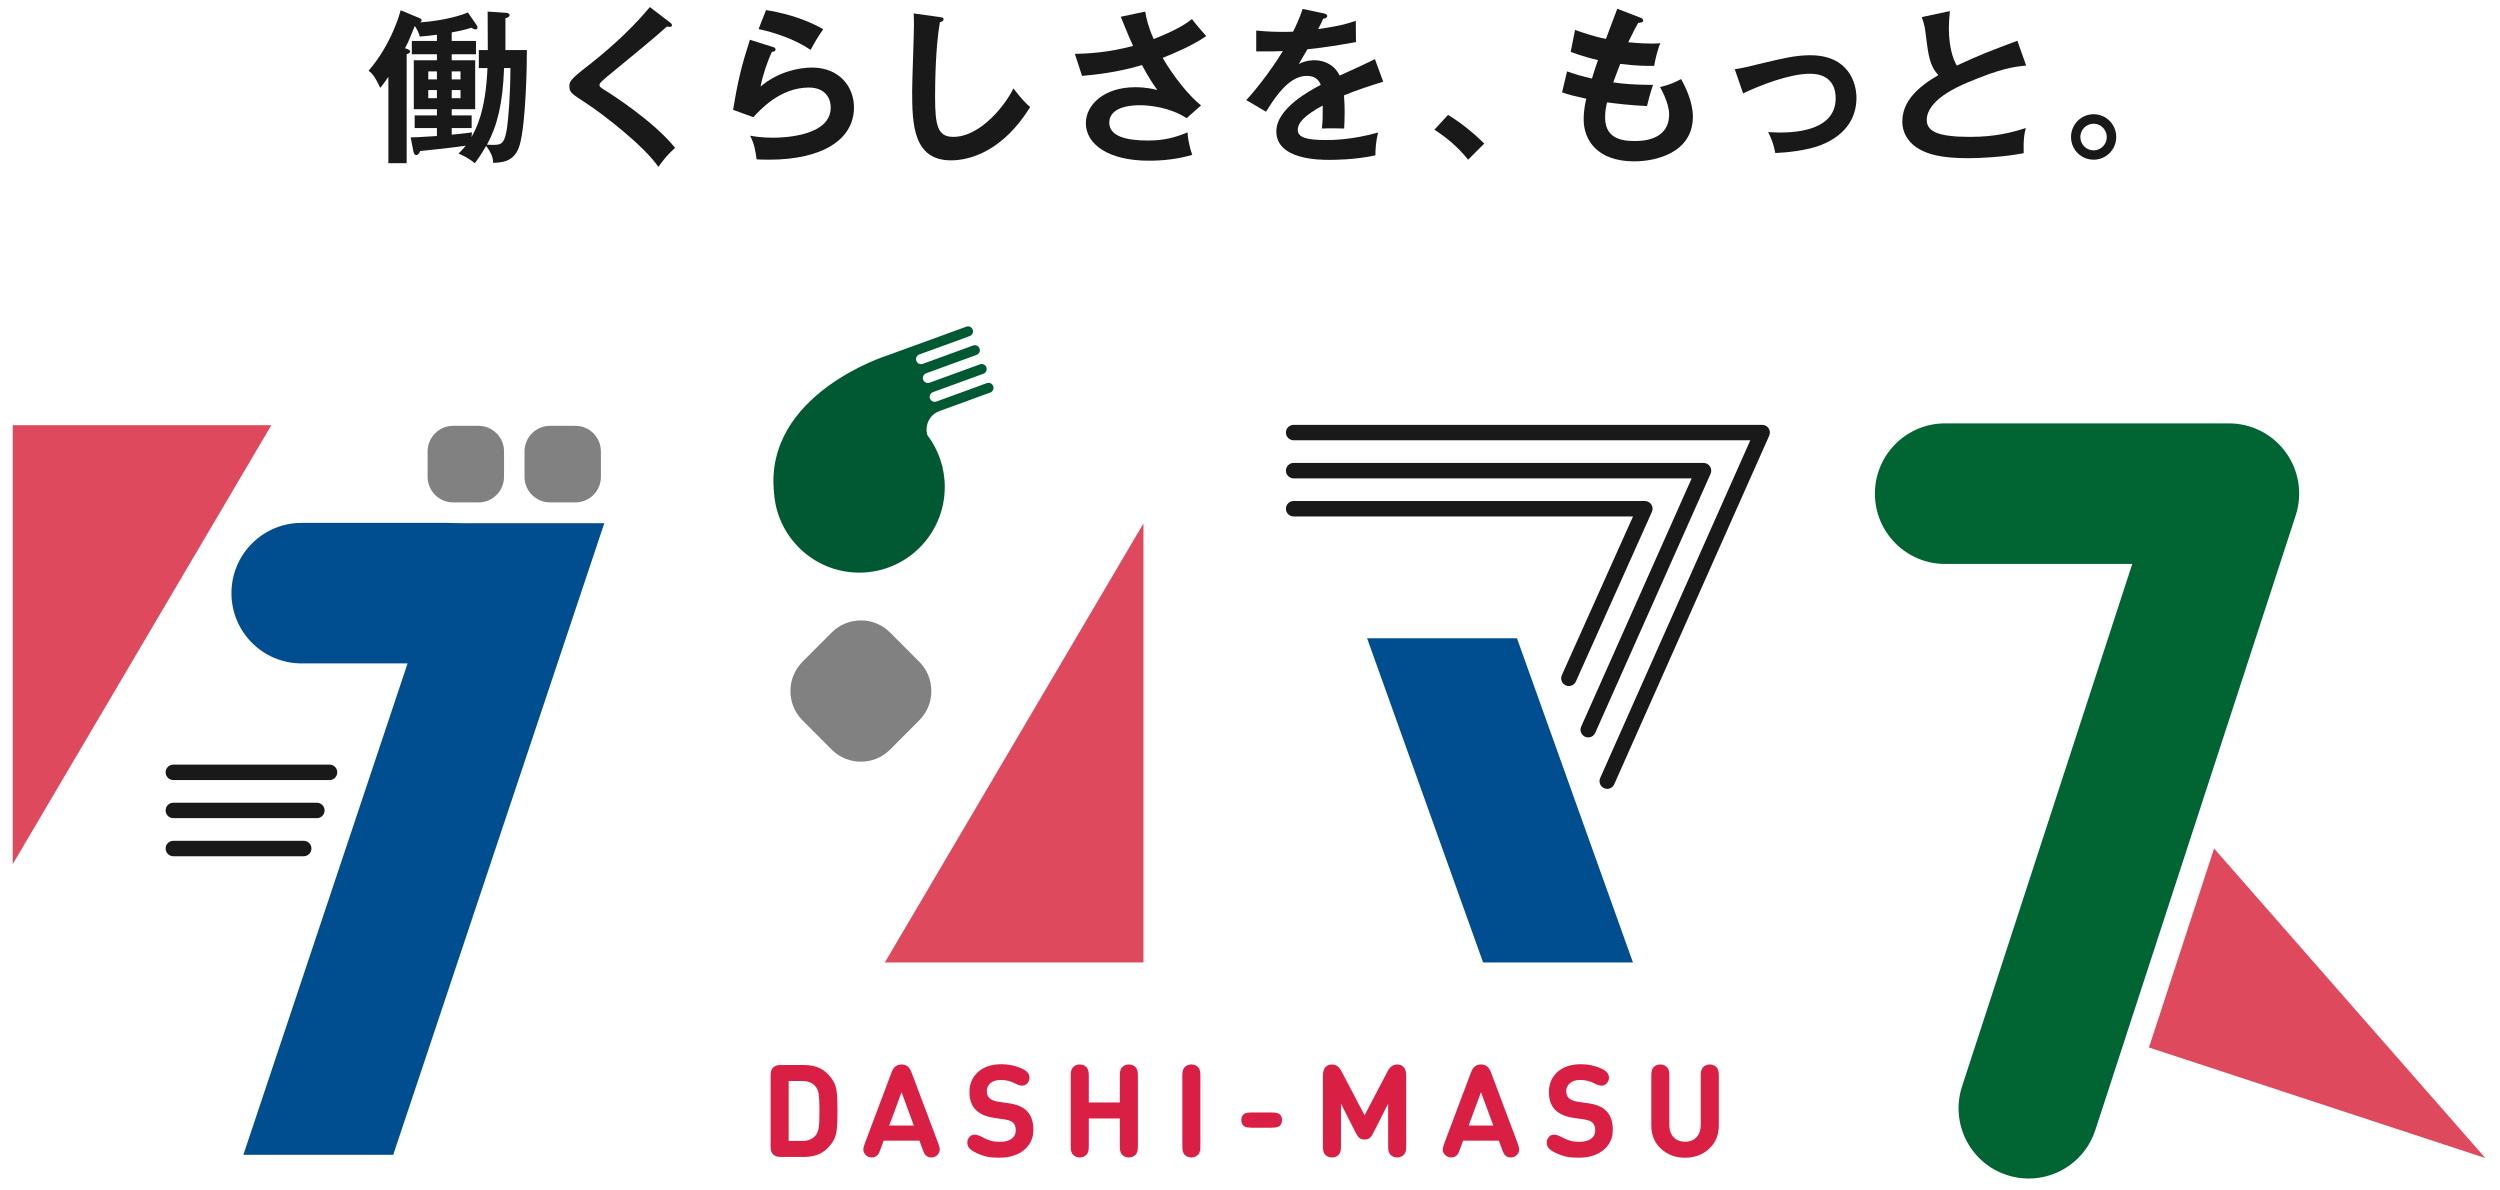 <?xml version="1.0" encoding="UTF-8"?>
<svg width="147px" height="70px" viewBox="0 0 147 70" version="1.1" xmlns="http://www.w3.org/2000/svg" xmlns:xlink="http://www.w3.org/1999/xlink">
    <title>ダシマスLOGO決定 3</title>
    <defs>
        <filter id="filter-1">
            <feColorMatrix in="SourceGraphic" type="matrix" values="0 0 0 0 1 0 0 0 0 1 0 0 0 0 1 0 0 0 1 0"></feColorMatrix>
        </filter>
    </defs>
    <g id="symbol" stroke="none" stroke-width="1" fill="none" fill-rule="evenodd">
        <g id="ダシマスLOGO決定-3" transform="translate(-645, -64)" filter="url(#filter-1)">
            <g transform="translate(645, 64)">
                <g id="ダシマスLOGO決定" transform="translate(0.67, 0)">
                    <polygon id="Fill-1" fill="#DE495D" points="0.079 25 0.079 50.812 15.285 25"></polygon>
                    <polygon id="Fill-2" fill="#DE495D" points="66.565 56.591 66.565 30.778 51.36 56.591"></polygon>
                    <polygon id="Fill-3" fill="#DE495D" points="125.689 61.592 145.47 68.095 129.519 49.892"></polygon>
                    <path d="M91.577,40.339 C91.517,40.339 91.454,40.327 91.395,40.3 C91.166,40.197 91.064,39.929 91.166,39.7 L95.351,30.368 L75.395,30.368 C75.145,30.368 74.942,30.164 74.942,29.914 C74.942,29.663 75.145,29.46 75.395,29.46 L96.051,29.46 C96.203,29.46 96.346,29.537 96.43,29.668 C96.513,29.796 96.525,29.958 96.462,30.099 L91.992,40.071 C91.916,40.24 91.751,40.339 91.577,40.339" id="Fill-4" fill="#1A1919"></path>
                    <path d="M93.833,46.386 C93.772,46.386 93.709,46.373 93.649,46.345 C93.421,46.243 93.319,45.976 93.421,45.746 L102.248,25.888 L75.395,25.888 C75.145,25.888 74.942,25.684 74.942,25.433 C74.942,25.183 75.145,24.981 75.395,24.981 L102.947,24.981 C103.099,24.981 103.243,25.058 103.326,25.186 C103.409,25.317 103.422,25.48 103.359,25.619 L94.246,46.117 C94.171,46.285 94.007,46.386 93.833,46.386" id="Fill-6" fill="#1A1919"></path>
                    <path d="M92.715,43.36 C92.655,43.36 92.593,43.348 92.533,43.32 C92.304,43.218 92.202,42.951 92.304,42.723 L98.8,28.128 L75.395,28.128 C75.145,28.128 74.942,27.926 74.942,27.674 C74.942,27.424 75.145,27.22 75.395,27.22 L99.498,27.22 C99.652,27.22 99.795,27.3 99.878,27.428 C99.962,27.558 99.974,27.718 99.912,27.859 L93.13,43.092 C93.054,43.261 92.889,43.36 92.715,43.36" id="Fill-8" fill="#1A1919"></path>
                    <path d="M118.618,69.299 C118.192,69.299 117.757,69.232 117.33,69.091 C115.168,68.38 113.989,66.045 114.7,63.877 L124.707,33.159 L113.697,33.159 C111.422,33.159 109.575,31.308 109.575,29.028 C109.575,26.746 111.422,24.895 113.697,24.895 L130.399,24.895 C131.722,24.895 132.963,25.531 133.738,26.604 C134.514,27.676 134.728,29.058 134.315,30.315 L122.533,66.455 C121.964,68.196 120.35,69.299 118.618,69.299" id="Fill-10" fill="#006532"></path>
                    <path d="M51.664,44.079 C50.722,45.023 49.179,45.023 48.235,44.079 L46.513,42.353 C45.571,41.408 45.571,39.862 46.513,38.915 L48.235,37.189 C49.18,36.244 50.723,36.244 51.665,37.189 L53.387,38.915 C54.33,39.86 54.33,41.406 53.387,42.351 L51.664,44.079 Z" id="Fill-12" fill="#808180"></path>
                    <path d="M25.969,29.541 C25.148,29.541 24.474,28.867 24.474,28.042 L24.474,26.538 C24.474,25.713 25.147,25.039 25.969,25.039 L27.473,25.039 C28.294,25.039 28.968,25.713 28.968,26.538 L28.967,28.042 C28.967,28.867 28.294,29.541 27.473,29.541 L25.969,29.541 Z" id="Fill-14" fill="#808180"></path>
                    <path d="M31.666,29.541 C30.844,29.541 30.171,28.867 30.171,28.042 L30.171,26.538 C30.171,25.713 30.844,25.039 31.666,25.039 L33.169,25.039 C33.991,25.039 34.663,25.713 34.663,26.538 L34.663,28.042 C34.663,28.867 33.991,29.541 33.169,29.541 L31.666,29.541 Z" id="Fill-16" fill="#808180"></path>
                    <path d="M45.703,63.564 L45.703,67.086 L46.506,67.086 C46.855,67.086 47.117,66.975 47.294,66.753 C47.387,66.637 47.448,66.482 47.474,66.292 C47.501,66.101 47.514,65.778 47.514,65.325 C47.514,64.872 47.501,64.55 47.474,64.359 C47.448,64.168 47.387,64.014 47.294,63.898 C47.117,63.675 46.855,63.564 46.506,63.564 L45.703,63.564 Z M45.286,68.029 C45.215,68.029 45.158,68.027 45.116,68.022 C45.073,68.019 45.019,68.006 44.955,67.983 C44.89,67.96 44.835,67.926 44.79,67.88 C44.744,67.835 44.71,67.78 44.687,67.716 C44.665,67.651 44.652,67.597 44.648,67.554 C44.644,67.511 44.642,67.454 44.642,67.383 L44.642,63.268 C44.642,63.197 44.644,63.139 44.648,63.096 C44.652,63.053 44.665,63 44.687,62.935 C44.71,62.871 44.744,62.815 44.79,62.77 C44.835,62.724 44.89,62.691 44.955,62.668 C45.019,62.645 45.073,62.631 45.116,62.628 C45.158,62.624 45.215,62.622 45.286,62.622 L46.597,62.622 C46.966,62.622 47.279,62.684 47.536,62.81 C47.794,62.935 48.024,63.136 48.226,63.411 C48.383,63.622 48.48,63.86 48.518,64.127 C48.556,64.394 48.575,64.794 48.575,65.325 C48.575,65.857 48.556,66.256 48.518,66.523 C48.48,66.79 48.383,67.028 48.226,67.239 C48.024,67.515 47.794,67.716 47.536,67.84 C47.279,67.966 46.966,68.029 46.597,68.029 L45.286,68.029 Z" id="Fill-18" fill="#D91F43"></path>
                    <path d="M52.341,64.22 L51.617,66.183 L53.064,66.183 L52.341,64.22 Z M52.935,63.077 L54.493,67.216 C54.533,67.325 54.561,67.411 54.576,67.474 C54.591,67.537 54.592,67.607 54.578,67.683 C54.564,67.759 54.527,67.829 54.466,67.896 C54.365,68.004 54.239,68.059 54.087,68.059 C53.974,68.059 53.876,68.026 53.795,67.96 C53.75,67.922 53.713,67.877 53.684,67.826 C53.655,67.773 53.617,67.686 53.572,67.562 L53.394,67.072 L51.287,67.072 L51.109,67.562 C51.064,67.686 51.026,67.773 50.997,67.826 C50.968,67.877 50.931,67.922 50.886,67.96 C50.805,68.026 50.708,68.059 50.594,68.059 C50.443,68.059 50.316,68.004 50.215,67.896 C50.155,67.829 50.117,67.759 50.103,67.683 C50.09,67.607 50.09,67.537 50.105,67.474 C50.121,67.411 50.148,67.325 50.189,67.216 L51.746,63.077 C51.811,62.908 51.884,62.789 51.962,62.721 C52.058,62.635 52.184,62.591 52.341,62.591 C52.497,62.591 52.623,62.635 52.72,62.721 C52.798,62.789 52.87,62.908 52.935,63.077 L52.935,63.077 Z" id="Fill-20" fill="#D91F43"></path>
                    <path d="M58.41,65.823 L57.766,65.728 C57.309,65.659 56.96,65.509 56.72,65.276 C56.463,65.025 56.334,64.672 56.334,64.217 C56.334,63.728 56.503,63.332 56.842,63.03 C57.18,62.728 57.637,62.576 58.213,62.576 C58.65,62.576 59.057,62.663 59.433,62.838 C59.721,62.973 59.865,63.148 59.865,63.366 C59.865,63.483 59.824,63.592 59.744,63.693 C59.66,63.788 59.556,63.837 59.429,63.837 C59.323,63.837 59.192,63.797 59.035,63.716 C58.768,63.574 58.483,63.502 58.183,63.502 C57.917,63.502 57.713,63.565 57.569,63.691 C57.425,63.816 57.353,63.971 57.353,64.156 C57.353,64.336 57.405,64.474 57.509,64.569 C57.627,64.676 57.794,64.746 58.008,64.779 L58.641,64.87 C59.108,64.938 59.453,65.078 59.676,65.291 C59.953,65.552 60.092,65.932 60.092,66.434 C60.092,66.773 60.003,67.068 59.825,67.319 C59.647,67.569 59.409,67.757 59.109,67.884 C58.81,68.011 58.469,68.074 58.088,68.074 C57.8,68.074 57.557,68.053 57.361,68.011 C57.164,67.97 56.959,67.898 56.747,67.797 C56.56,67.708 56.423,67.619 56.338,67.529 C56.252,67.44 56.209,67.322 56.209,67.178 C56.209,67.044 56.257,66.929 56.353,66.833 C56.431,66.754 56.53,66.715 56.648,66.715 C56.752,66.715 56.894,66.763 57.076,66.859 C57.273,66.963 57.445,67.036 57.59,67.077 C57.735,67.119 57.905,67.14 58.099,67.14 C58.408,67.14 58.644,67.081 58.81,66.962 C58.975,66.843 59.058,66.676 59.058,66.46 C59.058,66.265 59.004,66.115 58.895,66.009 C58.801,65.92 58.64,65.858 58.41,65.823" id="Fill-22" fill="#D91F43"></path>
                    <path d="M63.351,65.766 L63.351,67.345 C63.351,67.474 63.346,67.568 63.337,67.626 C63.328,67.685 63.309,67.745 63.279,67.808 C63.238,67.884 63.177,67.945 63.095,67.99 C63.013,68.036 62.921,68.059 62.82,68.059 C62.719,68.059 62.628,68.036 62.545,67.99 C62.463,67.945 62.402,67.884 62.362,67.808 C62.331,67.745 62.312,67.685 62.303,67.626 C62.294,67.568 62.29,67.474 62.29,67.345 L62.29,63.305 C62.29,63.177 62.294,63.083 62.303,63.024 C62.312,62.966 62.331,62.905 62.362,62.842 C62.402,62.766 62.463,62.706 62.545,62.66 C62.628,62.614 62.719,62.591 62.82,62.591 C62.921,62.591 63.013,62.614 63.095,62.66 C63.177,62.706 63.238,62.766 63.279,62.842 C63.309,62.905 63.328,62.966 63.337,63.024 C63.346,63.083 63.351,63.177 63.351,63.305 L63.351,64.824 L65.177,64.824 L65.177,63.305 C65.177,63.177 65.181,63.083 65.19,63.024 C65.199,62.966 65.218,62.905 65.249,62.842 C65.289,62.766 65.35,62.706 65.432,62.66 C65.514,62.614 65.606,62.591 65.707,62.591 C65.808,62.591 65.9,62.614 65.982,62.66 C66.064,62.706 66.125,62.766 66.166,62.842 C66.196,62.905 66.215,62.966 66.224,63.024 C66.233,63.083 66.238,63.177 66.238,63.305 L66.238,67.345 C66.238,67.474 66.233,67.568 66.224,67.626 C66.215,67.685 66.196,67.745 66.166,67.808 C66.125,67.884 66.064,67.945 65.982,67.99 C65.9,68.036 65.808,68.059 65.707,68.059 C65.606,68.059 65.514,68.036 65.432,67.99 C65.35,67.945 65.289,67.884 65.249,67.808 C65.218,67.745 65.199,67.685 65.19,67.626 C65.181,67.568 65.177,67.474 65.177,67.345 L65.177,65.766 L63.351,65.766 Z" id="Fill-24" fill="#D91F43"></path>
                    <path d="M69.912,63.305 L69.912,67.345 C69.912,67.474 69.908,67.568 69.899,67.626 C69.89,67.685 69.871,67.745 69.841,67.808 C69.8,67.884 69.739,67.945 69.657,67.99 C69.575,68.036 69.483,68.059 69.382,68.059 C69.281,68.059 69.189,68.036 69.107,67.99 C69.025,67.945 68.964,67.884 68.924,67.808 C68.893,67.745 68.874,67.685 68.865,67.626 C68.856,67.568 68.851,67.474 68.851,67.345 L68.851,63.305 C68.851,63.176 68.856,63.082 68.865,63.024 C68.874,62.966 68.893,62.905 68.924,62.842 C68.964,62.766 69.025,62.706 69.107,62.66 C69.189,62.614 69.281,62.591 69.382,62.591 C69.483,62.591 69.575,62.614 69.657,62.66 C69.739,62.706 69.8,62.766 69.841,62.842 C69.871,62.905 69.89,62.966 69.899,63.024 C69.908,63.082 69.912,63.176 69.912,63.305" id="Fill-26" fill="#D91F43"></path>
                    <path d="M74.713,65.86 C74.713,66.045 74.641,66.175 74.497,66.252 C74.423,66.289 74.289,66.309 74.091,66.309 L72.939,66.309 C72.743,66.309 72.607,66.289 72.534,66.252 C72.39,66.175 72.318,66.045 72.318,65.86 C72.318,65.676 72.39,65.545 72.534,65.47 C72.607,65.432 72.743,65.412 72.939,65.412 L74.091,65.412 C74.289,65.412 74.423,65.432 74.497,65.47 C74.641,65.545 74.713,65.676 74.713,65.86" id="Fill-28" fill="#D91F43"></path>
                    <path d="M79.86,66.918 C79.785,66.975 79.687,67.004 79.566,67.004 C79.445,67.004 79.347,66.975 79.272,66.918 C79.198,66.861 79.126,66.765 79.058,66.631 L78.179,64.896 L78.179,67.345 C78.179,67.474 78.175,67.568 78.166,67.626 C78.157,67.685 78.137,67.745 78.107,67.808 C78.067,67.884 78.005,67.945 77.924,67.99 C77.841,68.036 77.75,68.059 77.649,68.059 C77.548,68.059 77.456,68.036 77.374,67.99 C77.292,67.945 77.231,67.884 77.19,67.808 C77.16,67.745 77.14,67.685 77.132,67.626 C77.123,67.568 77.119,67.474 77.119,67.345 L77.119,63.249 C77.119,63.013 77.171,62.842 77.278,62.736 C77.373,62.64 77.492,62.592 77.634,62.592 C77.757,62.592 77.862,62.62 77.948,62.679 C78.046,62.742 78.136,62.851 78.217,63.005 L79.566,65.58 L80.915,63.005 C80.995,62.851 81.085,62.742 81.184,62.679 C81.27,62.62 81.374,62.592 81.498,62.592 C81.64,62.592 81.758,62.64 81.854,62.736 C81.961,62.842 82.013,63.013 82.013,63.249 L82.013,67.345 C82.013,67.474 82.009,67.568 82,67.626 C81.992,67.685 81.972,67.745 81.942,67.808 C81.901,67.884 81.84,67.945 81.758,67.99 C81.676,68.036 81.584,68.059 81.483,68.059 C81.382,68.059 81.29,68.036 81.208,67.99 C81.126,67.945 81.065,67.884 81.025,67.808 C80.994,67.745 80.974,67.685 80.966,67.626 C80.957,67.568 80.953,67.474 80.953,67.345 L80.953,64.896 L80.073,66.631 C80.006,66.765 79.934,66.861 79.86,66.918" id="Fill-30" fill="#D91F43"></path>
                    <path d="M86.412,64.22 L85.688,66.183 L87.136,66.183 L86.412,64.22 Z M87.007,63.077 L88.564,67.216 C88.604,67.325 88.632,67.411 88.647,67.474 C88.663,67.537 88.663,67.607 88.649,67.683 C88.635,67.759 88.598,67.829 88.538,67.896 C88.437,68.004 88.311,68.059 88.159,68.059 C88.045,68.059 87.948,68.026 87.867,67.96 C87.822,67.922 87.784,67.877 87.755,67.826 C87.726,67.773 87.689,67.686 87.643,67.562 L87.465,67.072 L85.359,67.072 L85.181,67.562 C85.135,67.686 85.098,67.773 85.069,67.826 C85.04,67.877 85.003,67.922 84.957,67.96 C84.876,68.026 84.78,68.059 84.666,68.059 C84.514,68.059 84.388,68.004 84.287,67.896 C84.226,67.829 84.189,67.759 84.175,67.683 C84.161,67.607 84.162,67.537 84.177,67.474 C84.192,67.411 84.22,67.325 84.26,67.216 L85.817,63.077 C85.883,62.908 85.955,62.789 86.033,62.721 C86.129,62.635 86.256,62.591 86.412,62.591 C86.569,62.591 86.695,62.635 86.791,62.721 C86.869,62.789 86.941,62.908 87.007,63.077 L87.007,63.077 Z" id="Fill-32" fill="#D91F43"></path>
                    <path d="M92.482,65.823 L91.838,65.728 C91.38,65.659 91.032,65.509 90.792,65.276 C90.534,65.025 90.406,64.672 90.406,64.217 C90.406,63.728 90.575,63.332 90.913,63.03 C91.252,62.728 91.709,62.576 92.285,62.576 C92.721,62.576 93.128,62.663 93.505,62.838 C93.793,62.973 93.937,63.148 93.937,63.366 C93.937,63.483 93.896,63.592 93.815,63.693 C93.732,63.788 93.627,63.837 93.501,63.837 C93.395,63.837 93.263,63.797 93.107,63.716 C92.839,63.574 92.555,63.502 92.254,63.502 C91.989,63.502 91.784,63.565 91.641,63.691 C91.497,63.816 91.425,63.971 91.425,64.156 C91.425,64.336 91.476,64.474 91.58,64.569 C91.699,64.676 91.865,64.746 92.08,64.779 L92.713,64.87 C93.18,64.938 93.525,65.078 93.747,65.291 C94.025,65.552 94.164,65.932 94.164,66.434 C94.164,66.773 94.075,67.068 93.897,67.319 C93.719,67.569 93.48,67.757 93.181,67.884 C92.881,68.011 92.541,68.074 92.159,68.074 C91.871,68.074 91.629,68.053 91.432,68.011 C91.235,67.97 91.03,67.898 90.818,67.797 C90.632,67.708 90.495,67.619 90.409,67.529 C90.323,67.44 90.28,67.322 90.28,67.178 C90.28,67.044 90.328,66.929 90.424,66.833 C90.503,66.754 90.601,66.715 90.72,66.715 C90.823,66.715 90.966,66.763 91.148,66.859 C91.345,66.963 91.516,67.036 91.661,67.077 C91.807,67.119 91.976,67.14 92.171,67.14 C92.479,67.14 92.716,67.081 92.881,66.962 C93.047,66.843 93.13,66.676 93.13,66.46 C93.13,66.265 93.075,66.115 92.966,66.009 C92.873,65.92 92.711,65.858 92.482,65.823" id="Fill-34" fill="#D91F43"></path>
                    <path d="M99.826,67.546 C99.446,67.899 98.974,68.074 98.411,68.074 C97.848,68.074 97.376,67.899 96.996,67.546 C96.615,67.194 96.426,66.738 96.426,66.175 L96.426,63.306 C96.426,63.177 96.43,63.083 96.439,63.025 C96.447,62.966 96.467,62.905 96.498,62.843 C96.538,62.766 96.599,62.705 96.681,62.66 C96.763,62.614 96.855,62.591 96.956,62.591 C97.057,62.591 97.148,62.614 97.231,62.66 C97.313,62.705 97.374,62.766 97.415,62.843 C97.445,62.905 97.464,62.966 97.473,63.025 C97.482,63.083 97.486,63.177 97.486,63.306 L97.486,66.138 C97.486,66.447 97.569,66.69 97.735,66.866 C97.9,67.044 98.125,67.133 98.411,67.133 C98.696,67.133 98.922,67.044 99.087,66.866 C99.253,66.69 99.335,66.447 99.335,66.138 L99.335,63.306 C99.335,63.177 99.34,63.083 99.348,63.025 C99.357,62.966 99.377,62.905 99.407,62.843 C99.447,62.766 99.509,62.705 99.591,62.66 C99.673,62.614 99.765,62.591 99.866,62.591 C99.967,62.591 100.058,62.614 100.14,62.66 C100.222,62.705 100.284,62.766 100.324,62.843 C100.354,62.905 100.374,62.966 100.383,63.025 C100.392,63.083 100.396,63.177 100.396,63.306 L100.396,66.175 C100.396,66.738 100.206,67.194 99.826,67.546" id="Fill-36" fill="#D91F43"></path>
                    <path d="M17.19,50.347 L9.521,50.347 C9.27,50.347 9.068,50.143 9.068,49.893 C9.068,49.642 9.27,49.439 9.521,49.439 L17.19,49.439 C17.441,49.439 17.643,49.642 17.643,49.893 C17.643,50.143 17.441,50.347 17.19,50.347" id="Fill-38" fill="#1A1919"></path>
                    <path d="M18.709,45.867 L9.521,45.867 C9.27,45.867 9.068,45.664 9.068,45.413 C9.068,45.165 9.27,44.96 9.521,44.96 L18.709,44.96 C18.96,44.96 19.161,45.165 19.161,45.413 C19.161,45.664 18.96,45.867 18.709,45.867" id="Fill-40" fill="#1A1919"></path>
                    <path d="M17.963,48.108 L9.521,48.108 C9.27,48.108 9.068,47.903 9.068,47.654 C9.068,47.403 9.27,47.201 9.521,47.201 L17.963,47.201 C18.213,47.201 18.416,47.403 18.416,47.654 C18.416,47.903 18.213,48.108 17.963,48.108" id="Fill-42" fill="#1A1919"></path>
                    <path d="M25.722,39.009 L17.063,39.009 C14.784,39.009 12.939,37.159 12.939,34.878 C12.939,32.595 14.784,30.746 17.063,30.746 L25.722,30.746 C27.999,30.746 29.844,32.595 29.844,34.878 C29.844,37.159 27.999,39.009 25.722,39.009" id="Fill-44" fill="#004D8F"></path>
                    <polygon id="Fill-46" fill="#004D8F" points="13.641 67.901 22.452 67.901 34.862 30.766 26.05 30.766"></polygon>
                    <polygon id="Fill-48" fill="#004D8F" points="88.528 37.531 79.716 37.531 86.535 56.591 95.347 56.591"></polygon>
                    <path d="M57.732,22.705 C57.679,22.562 57.526,22.481 57.382,22.521 L57.381,22.521 L57.354,22.528 L55.873,23.07 L54.391,23.609 L54.365,23.618 L54.364,23.618 C54.22,23.656 54.068,23.578 54.014,23.434 C53.963,23.29 54.029,23.131 54.164,23.068 L54.164,23.067 L54.191,23.057 L55.672,22.517 L57.153,21.976 L57.153,21.976 L57.18,21.966 L57.179,21.965 C57.315,21.9 57.382,21.743 57.328,21.598 C57.277,21.455 57.125,21.376 56.98,21.413 L56.98,21.412 L56.953,21.422 L55.471,21.963 L53.989,22.503 L53.964,22.512 L53.963,22.51 C53.817,22.55 53.665,22.471 53.613,22.326 C53.56,22.183 53.627,22.025 53.763,21.96 L53.763,21.959 L55.27,21.409 L56.751,20.869 L56.777,20.858 C56.913,20.792 56.98,20.635 56.927,20.491 C56.875,20.347 56.723,20.269 56.578,20.306 L56.577,20.305 L56.55,20.315 L55.068,20.855 L53.588,21.395 L53.587,21.395 L53.561,21.404 L53.56,21.404 C53.415,21.442 53.264,21.363 53.211,21.219 C53.158,21.075 53.225,20.917 53.36,20.853 L53.36,20.85 L54.868,20.303 L56.348,19.76 L56.349,19.76 L56.376,19.752 L56.375,19.75 C56.511,19.687 56.578,19.527 56.525,19.384 C56.472,19.24 56.32,19.161 56.175,19.199 L56.174,19.199 L56.149,19.208 L56.148,19.208 L54.666,19.749 L53.185,20.288 L53.185,20.287 L51.474,20.911 C51.459,20.914 44.254,23.188 44.841,28.957 C45.008,31.587 47.189,33.671 49.856,33.671 C52.633,33.671 54.883,31.414 54.883,28.633 C54.883,27.488 54.503,26.433 53.862,25.587 C53.685,25.008 53.99,24.382 54.566,24.175 C54.575,24.17 54.582,24.167 54.59,24.164 L54.593,24.163 L56.074,23.623 L57.554,23.082 L57.555,23.082 L57.582,23.073 C57.718,23.008 57.783,22.85 57.732,22.705" id="Fill-50" fill="#005932"></path>
                    <path d="M28.97,4.002 C28.892,6.089 28.579,7.372 27.964,8.508 C28.12,8.518 28.316,8.518 28.394,8.518 C28.873,8.518 29.009,8.352 29.137,7.558 C29.224,6.99 29.342,5.51 29.342,4.002 L28.97,4.002 Z M25.891,5.775 L26.409,5.775 L26.409,5.295 L25.891,5.295 L25.891,5.775 Z M25.891,4.668 L26.409,4.668 L26.409,4.198 L25.891,4.198 L25.891,4.668 Z M24.513,5.775 L25.021,5.775 L25.021,5.295 L24.513,5.295 L24.513,5.775 Z M24.513,4.668 L25.021,4.668 L25.021,4.198 L24.513,4.198 L24.513,4.668 Z M27.485,4.002 L27.485,2.944 L28.013,2.944 C28.013,1.887 28.003,1.201 28.003,0.681 L29.049,0.75 C29.107,0.75 29.293,0.77 29.293,0.887 C29.293,0.995 29.166,1.043 29.049,1.073 L29.049,2.944 L30.31,2.944 C30.32,3.737 30.251,7.206 29.899,8.488 C29.615,9.527 28.853,9.556 28.325,9.576 C28.325,9.41 28.316,9.116 27.915,8.577 C27.612,9.106 27.426,9.361 27.25,9.596 C26.937,9.341 26.664,9.194 26.292,9.028 C26.4,8.92 26.527,8.803 26.712,8.567 C25.823,8.694 24.933,8.792 24.034,8.881 C23.995,8.988 23.926,9.116 23.809,9.116 C23.682,9.116 23.653,8.968 23.633,8.881 L23.477,8.078 C23.751,8.078 23.877,8.068 25.021,7.998 L25.021,7.529 L23.712,7.529 L23.712,6.784 L25.021,6.784 L25.021,6.422 L23.662,6.422 L23.662,3.542 L25.021,3.542 L25.021,3.189 L23.545,3.189 L23.545,2.406 L25.021,2.406 L25.021,2.043 C24.699,2.092 24.229,2.132 24.014,2.151 C23.975,1.955 23.838,1.7 23.721,1.524 C23.369,2.395 23.33,2.494 23.144,2.837 C23.34,2.895 23.447,2.944 23.447,3.032 C23.447,3.111 23.34,3.16 23.242,3.189 L23.242,9.596 L22.167,9.596 L22.167,4.521 C21.961,4.825 21.805,5.021 21.688,5.168 C21.356,4.433 21.15,4.267 21.004,4.159 C22.353,2.592 22.832,0.809 22.89,0.603 L23.995,1.063 C24.034,1.083 24.122,1.122 24.122,1.181 C24.122,1.249 24.083,1.288 24.034,1.318 C25.549,1.201 26.517,0.878 26.84,0.73 L27.348,1.465 C27.367,1.494 27.406,1.563 27.406,1.622 C27.406,1.69 27.367,1.729 27.299,1.729 C27.211,1.729 27.133,1.69 27.054,1.632 C26.556,1.788 26.116,1.867 25.891,1.906 L25.891,2.406 L27.318,2.406 L27.318,3.189 L25.891,3.189 L25.891,3.542 L27.27,3.542 L27.27,6.422 L25.891,6.422 L25.891,6.784 L27.064,6.784 L27.064,7.529 L25.891,7.529 L25.891,7.92 C26.644,7.842 26.82,7.823 27.084,7.783 L27.054,8.057 C27.328,7.568 27.885,6.559 27.993,4.002 L27.485,4.002 Z" id="Fill-52" fill="#1A1919"></path>
                    <path d="M38.724,1.318 C38.783,1.357 38.842,1.416 38.842,1.475 C38.842,1.514 38.822,1.583 38.715,1.583 C38.685,1.583 38.627,1.573 38.539,1.563 C38.148,1.935 36.427,3.365 35.01,4.521 C34.59,4.874 34.58,4.933 34.58,4.992 C34.58,5.109 34.668,5.168 34.961,5.344 C35.118,5.442 37.727,7.078 39.027,8.695 C38.588,9.086 38.431,9.292 38.04,9.811 C37.209,8.586 34.814,6.735 33.798,6.069 C32.908,5.491 32.811,5.432 32.811,5.06 C32.811,4.844 32.83,4.708 33.641,4.071 C34.883,3.111 36.281,1.926 37.542,0.417 L38.724,1.318 Z" id="Fill-54" fill="#1A1919"></path>
                    <path d="M44.373,0.594 C45.067,0.701 46.494,0.995 47.736,1.72 C47.433,2.151 47.257,2.444 46.993,2.934 C46.074,2.298 44.784,1.886 43.933,1.71 L44.373,0.594 Z M44.764,2.759 C44.833,2.778 44.93,2.817 44.93,2.905 C44.93,3.033 44.793,3.042 44.725,3.042 C44.471,3.552 44.178,4.423 44.05,5.089 C45.077,4.217 46.318,3.972 47.071,3.972 C48.704,3.972 49.544,5.119 49.544,6.314 C49.544,8.224 47.658,9.39 44.549,9.39 C44.246,9.39 44.002,9.38 43.816,9.37 C43.767,8.92 43.669,8.41 43.435,7.979 C43.738,8.028 44.129,8.097 44.784,8.097 C45.4,8.097 48.176,8.009 48.176,6.324 C48.176,5.805 47.882,5.148 46.885,5.148 C45.194,5.148 43.992,6.49 43.63,6.892 L42.438,6.46 C42.712,4.737 42.956,3.797 43.425,2.337 L44.764,2.759 Z" id="Fill-56" fill="#1A1919"></path>
                    <path d="M54.587,1.004 C54.743,1.024 54.812,1.034 54.812,1.141 C54.812,1.24 54.675,1.288 54.596,1.308 C54.323,2.826 54.313,5.178 54.313,5.707 C54.313,7.391 54.47,8.048 55.378,8.048 C57.04,8.048 58.516,6.059 58.917,5.197 C59.426,5.864 59.699,6.118 59.905,6.295 C58.311,8.861 56.405,9.429 55.252,9.429 C53.032,9.429 52.964,7.313 52.964,5.354 C52.964,4.737 53.071,2.013 53.071,1.455 C53.071,1.054 53.062,0.985 53.052,0.789 L54.587,1.004 Z" id="Fill-58" fill="#1A1919"></path>
                    <path d="M66.667,0.681 C66.736,1.083 66.843,1.563 67.166,2.298 C68.662,1.71 69.179,1.308 69.414,1.122 C69.776,1.583 70.059,1.896 70.255,2.121 C69.473,2.67 68.456,3.091 67.694,3.405 C68.32,4.482 69.258,5.657 69.952,6.197 L69.102,6.951 C68.153,6.314 66.931,6.187 66.355,6.187 C66.1,6.187 64.556,6.187 64.556,7.215 C64.556,8.038 65.622,8.263 66.824,8.263 C67.801,8.263 68.446,8.078 69.16,7.783 C69.17,8.195 69.307,8.753 69.434,9.106 C68.603,9.351 67.743,9.449 66.882,9.449 C64.478,9.449 63.178,8.469 63.178,7.245 C63.178,6.157 64.253,5.128 66.081,5.128 C66.736,5.128 67.195,5.246 67.381,5.295 C67.137,4.952 66.834,4.502 66.481,3.826 C64.996,4.267 63.715,4.394 62.953,4.462 L62.533,3.169 C63.315,3.15 64.507,3.091 65.954,2.699 C65.709,2.171 65.426,1.465 65.231,0.985 L66.667,0.681 Z" id="Fill-60" fill="#1A1919"></path>
                    <path d="M77.174,0.789 C77.242,0.809 77.37,0.828 77.37,0.946 C77.37,1.034 77.262,1.093 77.135,1.102 C77.028,1.338 76.959,1.475 76.842,1.71 C78.23,1.514 78.728,1.338 79.051,1.22 L79.061,2.474 C78.132,2.64 77.154,2.807 76.206,2.896 C76.089,3.111 75.864,3.473 75.698,3.767 C76.109,3.542 76.539,3.542 76.627,3.542 C76.783,3.542 77.673,3.561 78.103,4.443 C78.797,4.13 79.765,3.689 80.175,3.473 L80.664,4.805 C79.804,5.07 79.061,5.315 78.357,5.609 C78.386,5.991 78.396,6.334 78.396,6.588 C78.396,7.019 78.376,7.313 78.367,7.558 C78.298,7.558 77.506,7.529 77.057,7.558 C77.106,7.059 77.106,6.97 77.106,6.206 C76.04,6.784 75.639,7.215 75.639,7.636 C75.639,8.078 76.138,8.234 77.292,8.234 C77.643,8.234 78.787,8.234 80.361,7.793 C80.234,8.302 80.204,8.763 80.204,9.135 C78.992,9.4 77.78,9.4 77.487,9.4 C76.94,9.4 74.378,9.4 74.378,7.725 C74.378,6.363 76.392,5.305 76.989,4.991 C76.9,4.757 76.705,4.462 76.187,4.462 C75.425,4.462 74.701,5.041 73.772,6.569 L72.609,5.883 C73.029,5.452 74.026,4.217 74.76,3.003 C74.281,3.022 73.987,3.032 73.196,3.022 L73.196,1.798 C73.42,1.818 74.007,1.876 74.769,1.876 C75.122,1.876 75.268,1.867 75.366,1.857 C75.425,1.739 75.747,1.093 75.923,0.525 L77.174,0.789 Z" id="Fill-62" fill="#1A1919"></path>
                    <path d="M84.474,6.755 C85.491,7.372 86.263,8.107 86.605,8.44 L85.657,9.39 C85.08,8.675 84.445,8.126 83.673,7.627 L84.474,6.755 Z" id="Fill-64" fill="#1A1919"></path>
                    <path d="M95.773,1.034 C95.861,1.063 95.95,1.113 95.95,1.201 C95.95,1.328 95.773,1.338 95.656,1.347 C95.461,1.69 95.461,1.69 95.07,2.484 C95.734,2.553 96.272,2.562 96.438,2.562 C96.663,2.562 96.809,2.553 96.956,2.542 C96.78,2.954 96.643,3.571 96.595,3.875 C96.213,3.875 95.607,3.885 94.6,3.757 C94.434,4.178 94.239,4.707 94.19,4.844 C94.689,4.923 95.431,4.991 96.526,4.991 C96.35,5.51 96.203,6.109 96.174,6.236 C95.128,6.187 94.356,6.089 93.828,6.02 C93.75,6.304 93.711,6.598 93.711,6.902 C93.711,7.979 94.425,8.293 95.431,8.293 C95.812,8.293 97.474,8.293 97.474,6.725 C97.474,6.039 96.976,5.187 96.937,5.119 C97.494,4.991 97.817,4.844 98.178,4.649 C98.422,5.08 98.872,5.991 98.872,6.853 C98.872,9.007 96.653,9.488 95.431,9.488 C93.252,9.488 92.45,8.244 92.45,7.019 C92.45,6.412 92.577,5.903 92.606,5.805 C91.814,5.629 91.717,5.609 91.179,5.432 L91.472,4.198 C91.942,4.365 92.411,4.502 92.938,4.619 C92.987,4.443 93.085,4.12 93.291,3.532 C92.968,3.464 92.411,3.316 91.687,3.052 L91.942,1.759 C92.215,1.857 92.929,2.121 93.76,2.288 C93.857,2.004 94.336,0.77 94.425,0.515 L95.773,1.034 Z" id="Fill-66" fill="#1A1919"></path>
                    <path d="M101.334,4.071 C101.803,4.002 101.93,3.963 103.035,3.699 C104.188,3.425 104.921,3.248 105.772,3.248 C108.03,3.248 108.49,4.884 108.49,5.755 C108.49,6.764 108.02,7.862 106.456,8.508 C105.616,8.861 104.267,8.978 103.719,8.998 C103.622,8.499 103.514,8.215 103.299,7.764 C103.475,7.774 103.68,7.793 103.983,7.793 C105.039,7.793 107.268,7.627 107.268,5.775 C107.268,5.413 107.189,4.336 105.752,4.336 C104.589,4.336 102.888,4.982 101.823,5.491 L101.334,4.071 Z" id="Fill-68" fill="#1A1919"></path>
                    <path d="M118.468,3.855 C117.696,3.933 116.983,4.022 114.969,4.874 C114.49,5.08 112.623,5.873 112.623,7.058 C112.623,7.774 113.395,8.048 115.165,8.048 C116.66,8.048 117.609,7.793 118.449,7.529 C118.351,7.891 118.303,8.175 118.322,9.007 C117.11,9.243 115.712,9.302 115.067,9.302 C113.347,9.302 112.672,9.028 112.222,8.792 C111.616,8.469 111.186,7.881 111.186,7.147 C111.186,5.971 112.076,5.129 113.307,4.414 C112.789,3.875 112.711,3.228 112.555,1.965 C112.525,1.7 112.486,1.436 112.33,1.004 L113.982,0.652 C113.943,1.122 113.923,1.347 113.923,1.651 C113.923,2.67 114.138,3.444 114.392,3.855 C115.741,3.228 116.21,3.052 117.951,2.395 L118.468,3.855 Z" id="Fill-70" fill="#1A1919"></path>
                    <path d="M121.654,8.057 C121.654,8.489 122.006,8.842 122.436,8.842 C122.866,8.842 123.208,8.489 123.208,8.057 C123.208,7.636 122.866,7.274 122.436,7.274 C121.996,7.274 121.654,7.636 121.654,8.057 M123.765,8.057 C123.765,8.802 123.159,9.39 122.436,9.39 C121.703,9.39 121.106,8.802 121.106,8.057 C121.106,7.313 121.703,6.716 122.436,6.716 C123.169,6.716 123.765,7.313 123.765,8.057" id="Fill-72" fill="#1A1919"></path>
                </g>
            </g>
        </g>
    </g>
</svg>